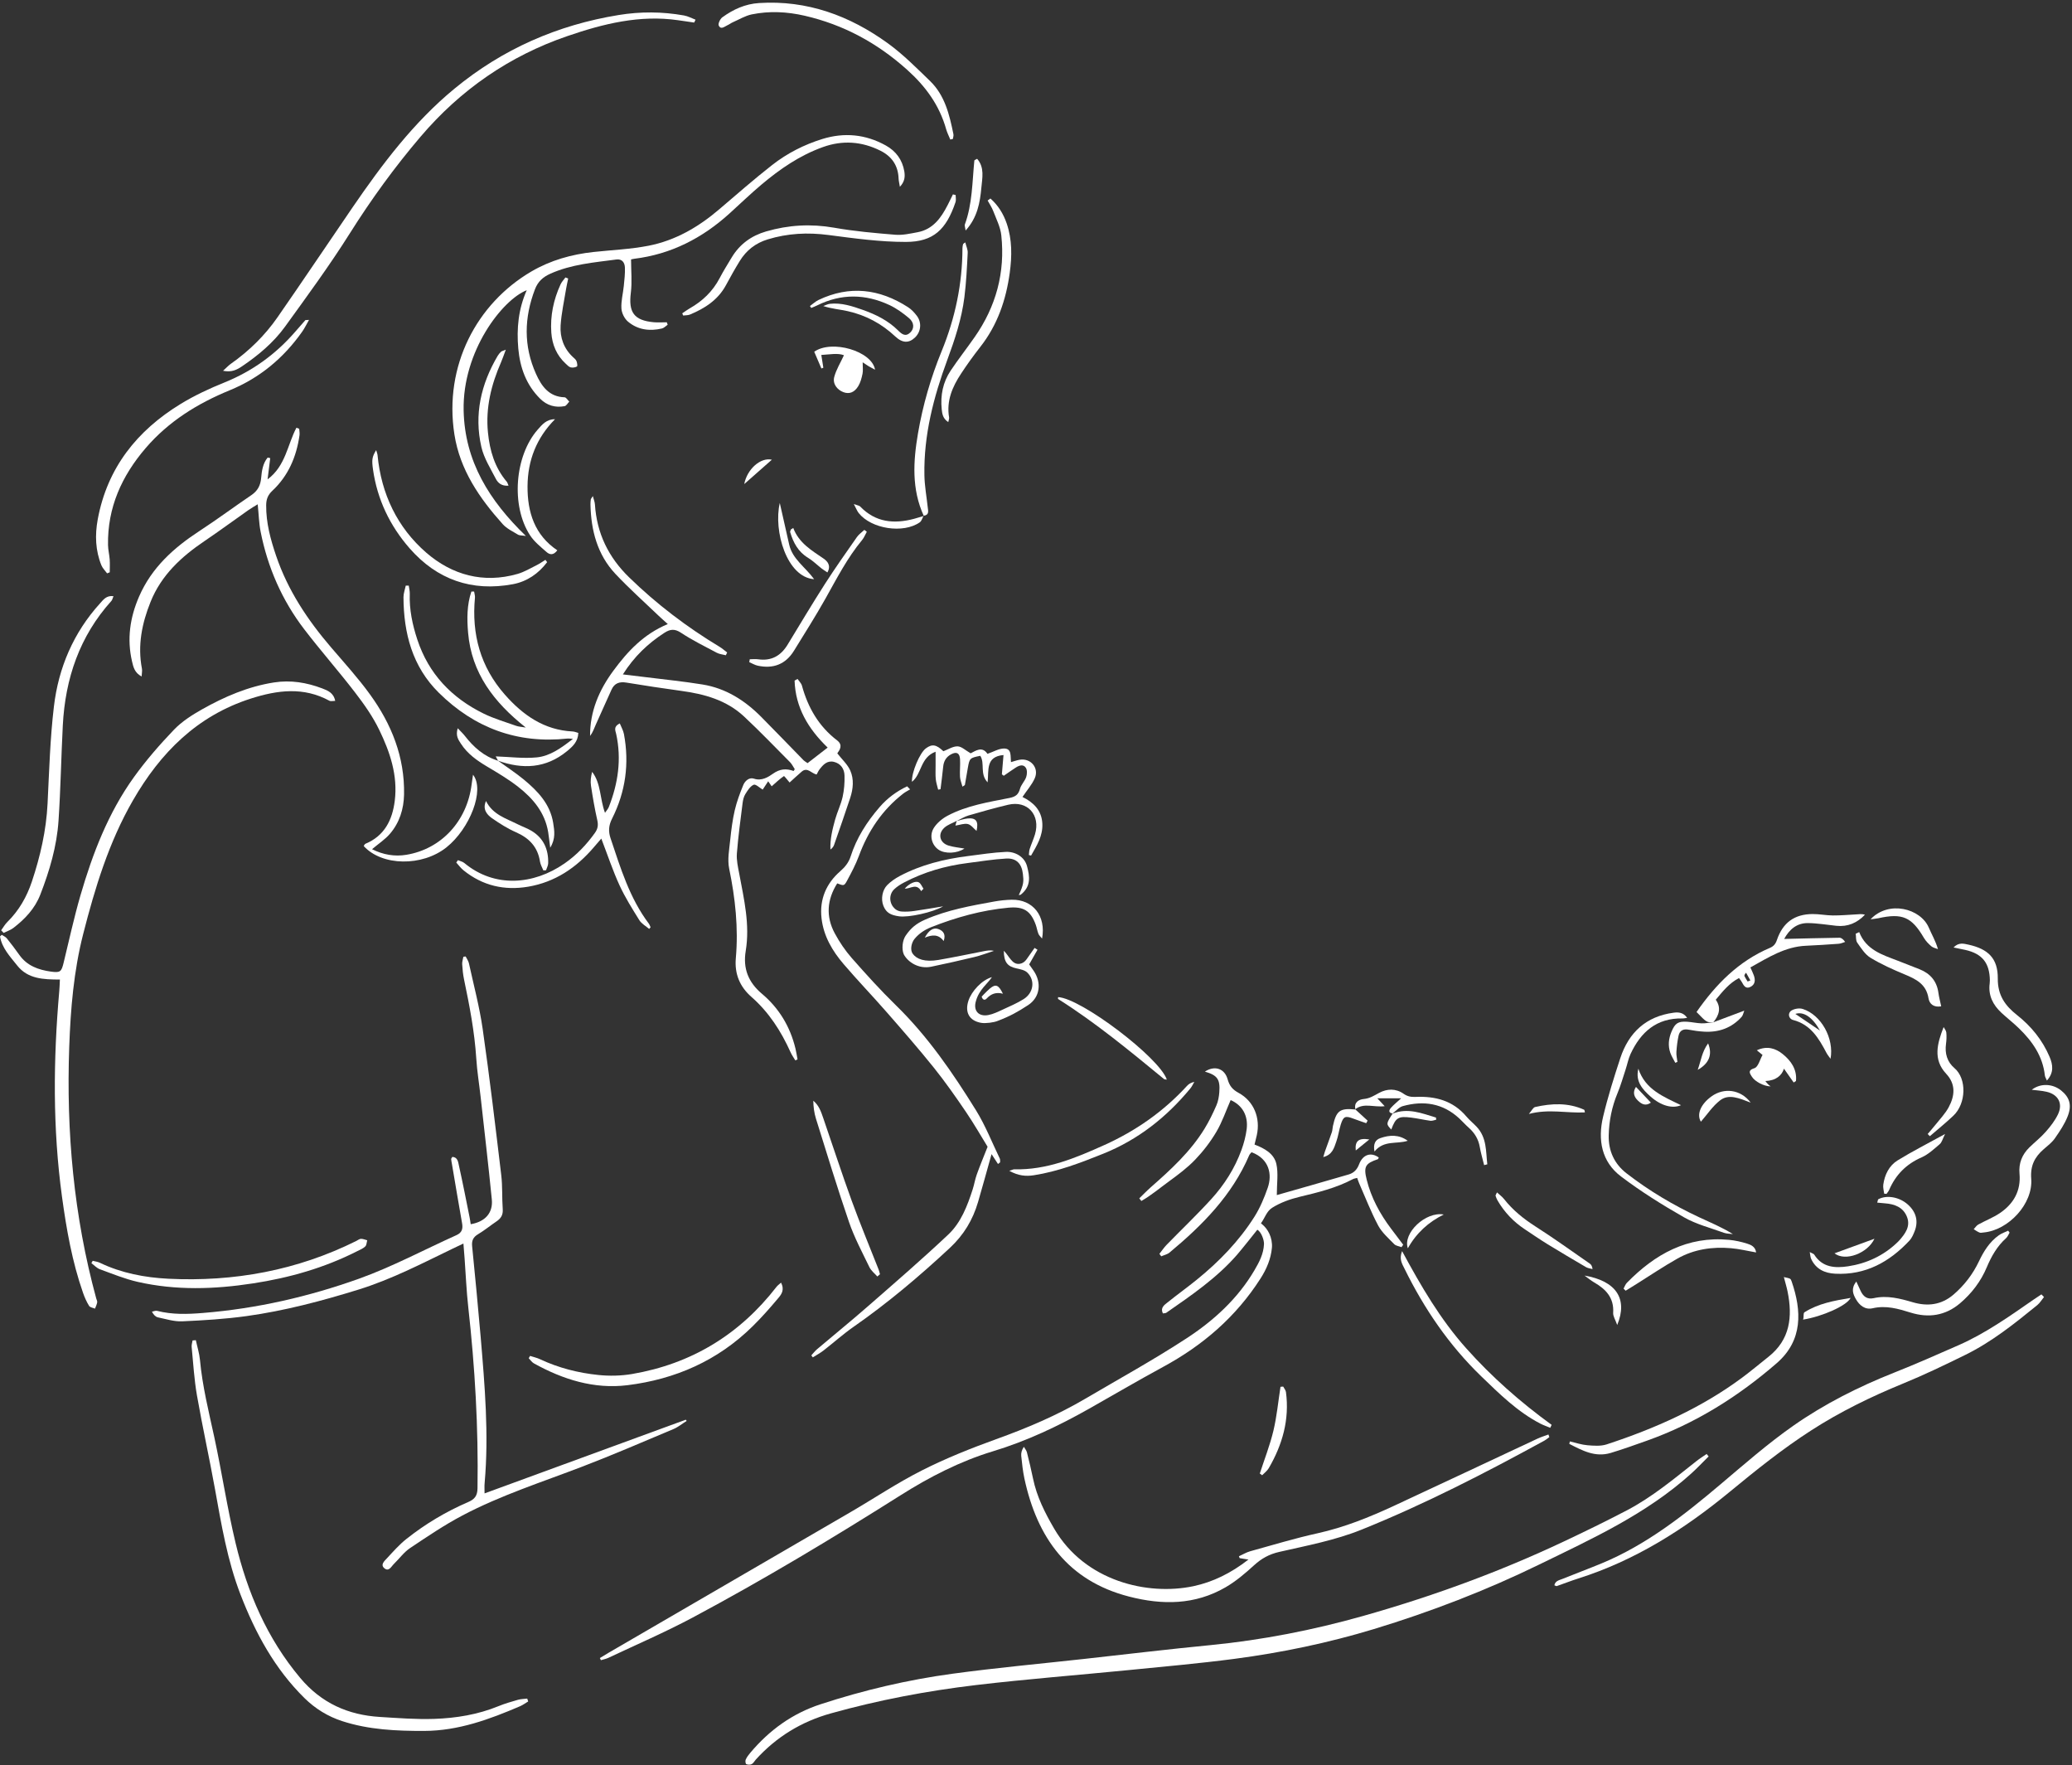 <?xml version="1.0" encoding="UTF-8" standalone="no"?><svg xmlns="http://www.w3.org/2000/svg" xmlns:xlink="http://www.w3.org/1999/xlink" fill="#ffffff" height="400.7" preserveAspectRatio="xMidYMid meet" version="1" viewBox="15.0 49.4 470.5 400.7" width="470.5" zoomAndPan="magnify"><rect x="15.0" y="49.4" width="470.5" height="400.7" fill="#333333" stroke="none"/><g id="change1_1"><path d="M323.18,316.8c-0.39,0.11-0.69,0.14-0.95,0.27c-3.83,2.03-7.97,3.03-12.14,4.03c-2.16,0.52-4.36,1.31-6.23,2.49 c-1.25,0.79-1.64,2.31-2.53,3.51c1.05,0.85,1.48,1.5,1.9,2.35c0.44,0.9,0.69,2.15,0.59,3.22c-0.24,2.54-1.21,4.82-2.59,6.97 c-5.58,8.73-13.12,15.19-22.13,20.07c-5.68,3.08-11.26,6.36-16.89,9.54c-6.93,3.91-14.07,7.29-21.73,9.61 c-7.47,2.26-14.43,5.84-21.04,10.02c-15.43,9.75-31.07,19.14-47.16,27.73c-6.25,3.33-12.77,6.14-19.18,9.16 c-0.52,0.24-1.1,0.34-1.65,0.51c-0.08-0.16-0.16-0.32-0.24-0.48c0.69-0.42,1.37-0.84,2.07-1.25 c18.26-10.61,36.53-21.22,54.79-31.84c5.45-3.17,10.72-6.71,16.34-9.54c5.4-2.73,11.07-4.99,16.77-7.05 c6.98-2.51,13.77-5.38,20.17-9.14c7.72-4.54,15.58-8.86,23.08-13.76c6.17-4.02,11.64-9.01,15.43-15.47 c1.04-1.78,2.07-3.66,2.16-5.94c0.04-0.85-0.58-2.72-1.51-3.25c0,0-3.52,4.44-4.6,5.68c-4.62,5.3-10.37,9.21-16.07,13.17 c-0.17,0.12-0.44,0.09-0.78,0.15c-0.62-1.27,0.31-1.9,1.04-2.48c2.19-1.76,4.48-3.4,6.66-5.17c5.06-4.1,9.58-8.75,13.08-14.28 c1.28-2.03,2.24-4.31,3.03-6.59c1.05-3.02,0.37-6.56-3.67-8.07c-0.17,0.21-0.42,0.41-0.53,0.67c-3.91,9.14-10.66,15.92-18.1,22.11 c-0.51,0.42-1.25,0.57-1.88,0.85c-0.14-0.19-0.28-0.37-0.42-0.56c0.54-0.68,1.03-1.42,1.63-2.04c3.38-3.47,6.89-6.81,10.15-10.39 c2.96-3.25,5.33-6.97,6.85-11.14c0.56-1.53,0.99-3.16,1.19-4.77c0.37-3.08-1.02-5.41-3.64-6.57c-1.06,2.41-1.91,4.95-3.24,7.2 c-1.34,2.27-2.99,4.42-4.81,6.32c-1.77,1.85-3.86,3.41-5.93,4.92c-2.08,1.51-4.07,3.2-6.3,4.47c-0.16-0.2-0.32-0.4-0.47-0.6 c0.85-0.82,1.67-1.68,2.55-2.46c4.59-4.03,9.09-8.14,12.31-13.42c1.01-1.66,1.87-3.43,2.65-5.22c0.4-0.91,0.58-1.96,0.66-2.96 c0.23-2.98-0.44-3.88-3.27-4.71c2.16-1.43,4.46-0.77,5.16,1.74c0.42,1.51,1.13,2.35,2.48,3.08c3.48,1.88,5.02,5.71,4.14,9.64 c-0.15,0.67-0.33,1.34-0.51,2.1c2.3,0.87,4.44,2.08,4.96,4.41c0.47,2.11,0.1,4.41,0.1,7.06c5.5-1.57,10.91-3.1,16.31-4.68 c1.16-0.34,1.9-1.07,2.38-2.33c0.87-2.26,2.72-2.78,4.46-1.52c-0.07,0.13-0.11,0.35-0.2,0.38c-2.83,0.95-3.29,1.66-2.54,4.66 c1.02,4.09,2.99,7.73,5.51,11.08c0.92,1.23,1.85,2.45,2.78,3.68c-0.13,0.18-0.26,0.37-0.39,0.55c-0.56-0.22-1.27-0.29-1.65-0.68 c-1.3-1.34-2.79-2.63-3.65-4.24c-1.64-3.09-2.91-6.38-4.32-9.59C323.45,317.61,323.34,317.25,323.18,316.8z"/><path d="M402.99,380.03c-1.34,1.32-2.64,2.7-4.04,3.96c-10.13,9.12-22.35,14.69-34.39,20.56c-12.13,5.92-24.69,10.75-37.58,14.67 c-10.35,3.14-20.95,5.35-31.67,6.76c-8.01,1.05-16.07,1.76-24.12,2.56c-11.52,1.14-23.08,2.03-34.57,3.39 c-11.11,1.32-22.11,3.4-32.92,6.42c-6.74,1.88-12.39,5.34-17.08,10.5c-0.31,0.35-0.55,0.83-0.93,1.03c-0.34,0.18-0.88,0.16-1.23,0 c-0.17-0.08-0.26-0.74-0.13-1.02c0.25-0.56,0.64-1.08,1.04-1.55c4.32-5.14,9.55-8.93,15.95-11.02c9.78-3.2,19.78-5.55,29.95-6.93 c9.93-1.35,19.92-2.26,29.88-3.36c9.58-1.06,19.15-2.21,28.74-3.14c11.72-1.15,23.23-3.4,34.54-6.59 c15.66-4.42,30.94-9.98,45.69-16.94c4.79-2.26,9.55-4.58,14.24-7.03c5.77-3.01,10.75-7.18,15.83-11.19 c0.75-0.59,1.56-1.1,2.34-1.64C402.68,379.65,402.84,379.84,402.99,380.03z"/><path d="M125.03,388.42c15.4-5.64,30.54-11.18,45.69-16.73c0.07,0.09,0.13,0.19,0.2,0.28c-0.99,0.62-1.92,1.39-2.98,1.84 c-6.88,2.89-13.74,5.86-20.71,8.53c-9.15,3.51-18.52,6.5-27.22,11.09c-4.12,2.17-8.01,4.81-11.89,7.4c-1.4,0.94-2.44,2.4-3.67,3.6 c-0.62,0.6-1.16,1.87-2.21,0.95c-0.89-0.79,0.05-1.61,0.59-2.19c1.43-1.54,2.84-3.15,4.47-4.44c4.3-3.41,8.99-6.2,14.02-8.37 c1.46-0.63,2.09-1.41,2.11-3.13c0.22-13.76-0.58-27.46-2.1-41.12c-0.41-3.66-0.56-7.35-0.83-11.03c-0.07-1-0.16-2-0.27-3.4 c-0.99,0.47-1.72,0.81-2.44,1.16c-7.01,3.39-13.94,6.99-21.4,9.3c-8.33,2.58-16.76,4.81-25.4,6.01c-4.84,0.67-9.74,0.97-14.63,1.19 c-1.81,0.08-3.67-0.52-5.49-0.9c-0.53-0.11-0.98-0.56-1.37-1.29c0.39-0.07,0.82-0.28,1.17-0.19c3.44,0.88,6.88,0.77,10.41,0.48 c12.18-0.98,24.01-3.69,35.45-7.78c7.59-2.72,14.77-6.58,22.15-9.9c1.22-0.55,1.47-1.44,1.25-2.67c-0.79-4.47-1.54-8.95-2.3-13.43 c-0.07-0.38-0.15-0.76-0.18-1.15c-0.01-0.12,0.13-0.26,0.27-0.5c1.22,0.06,1.32,1.19,1.49,1.96c0.87,3.9,1.63,7.82,2.42,11.73 c0.11,0.53,0.17,1.06,0.26,1.59c3.25-0.54,5.09-2.55,4.79-5.61c-0.77-7.8-1.69-15.59-2.55-23.38c-0.32-2.88-0.8-5.76-0.98-8.65 c-0.39-6.05-1.53-11.97-2.77-17.89c-0.24-1.15-0.36-2.33-0.43-3.5c-0.03-0.55,0.17-1.12,0.27-1.68c0.17-0.02,0.35-0.05,0.52-0.07 c0.25,0.51,0.62,1,0.74,1.54c1.09,4.98,2.41,9.92,3.13,14.95c1.58,11.02,2.89,22.08,4.21,33.14c0.31,2.56,0.15,5.18,0.34,7.76 c0.09,1.28-0.41,2.07-1.4,2.74c-1.42,0.96-2.76,2.06-4.23,2.94c-1.1,0.66-1.44,1.45-1.32,2.7c0.68,6.87,1.35,13.74,1.94,20.62 c0.93,11.03,1.88,22.06,0.9,33.14C124.98,386.74,125.03,387.44,125.03,388.42z"/><path d="M28.6,271.77c-3.8-0.01-7.27-0.14-9.68-3.17c-1.61-2.03-3.46-3.95-3.92-6.62c0.13-0.12,0.27-0.24,0.4-0.36 c0.39,0.26,0.86,0.45,1.14,0.79c0.98,1.22,1.93,2.46,2.83,3.74c1.77,2.52,4.36,3.42,7.21,3.82c2.11,0.29,2.37,0.04,2.87-2.03 c1.24-5.1,2.36-10.24,3.82-15.28c2.77-9.52,6.32-18.75,12.15-26.85c2.73-3.79,5.83-7.36,9.06-10.73c1.8-1.88,4.11-3.36,6.4-4.65 c5.11-2.88,10.46-5.18,16.31-6.1c3.8-0.6,7.45,0.01,10.98,1.35c1.2,0.46,2.6,0.99,2.94,2.83c-0.59,0-1.02,0.13-1.29-0.02 c-5.87-3.21-11.8-2.44-17.84-0.51c-12.21,3.9-20.55,12.28-26.81,23.15c-5.45,9.46-8.59,19.78-11.28,30.3 c-2.15,8.42-2.86,16.99-3.17,25.63c-0.69,19.33,1.03,38.4,6.13,57.1c0.08,0.3,0.27,0.62,0.22,0.9c-0.09,0.49-0.32,0.95-0.5,1.42 c-0.46-0.2-1.12-0.27-1.34-0.63c-0.57-0.92-1.02-1.94-1.38-2.97c-2.47-7.07-3.76-14.41-4.77-21.79 c-2.13-15.54-1.99-31.14-0.62-46.74C28.53,273.6,28.55,272.82,28.6,271.77z"/><path d="M195.47,224.01c-0.35-0.52-0.62-1.12-1.05-1.56c-3.47-3.49-6.88-7.05-10.47-10.4c-3.99-3.72-9-5.1-14.25-5.81 c-4.16-0.57-8.3-1.2-12.44-1.88c-1.57-0.26-2.73,0.1-3.41,1.63c-1.17,2.64-2.39,5.25-3.55,7.89c-0.39,0.88-0.69,1.8-1.31,2.59 c-0.03-5.59,2.04-10.39,5.27-14.78c3.23-4.39,6.86-8.32,12.38-10.62c-0.92-0.83-1.54-1.36-2.13-1.93 c-3.27-3.13-6.65-6.15-9.75-9.44c-4.12-4.38-5.55-9.87-5.68-15.77c-0.01-0.39,0.03-0.78,0.08-1.17c0.02-0.13,0.15-0.25,0.46-0.74 c0.21,0.8,0.43,1.32,0.47,1.86c0.42,6.57,3.06,12.01,7.77,16.59c6.25,6.08,13.12,11.3,20.56,15.78c0.6,0.36,1.13,0.85,1.7,1.27 c-0.1,0.21-0.2,0.42-0.3,0.63c-0.69-0.18-1.44-0.24-2.05-0.56c-2.75-1.46-5.55-2.84-8.14-4.55c-1.43-0.94-2.44-0.83-3.75,0.01 c-3.72,2.4-6.86,5.36-9.44,9.45c1.86,0.22,3.5,0.42,5.15,0.62c4.31,0.54,8.65,0.97,12.94,1.67c5.25,0.85,9.57,3.58,13.29,7.32 c3.25,3.27,6.44,6.6,9.66,9.89c0.21,0.21,0.49,0.35,0.9,0.64c1.47-1.14,2.91-2.26,4.56-3.53c-4.47-4.3-7.31-9.15-7.51-15.2 c0.22-0.13,0.44-0.26,0.67-0.38c0.34,0.5,0.85,0.96,1,1.52c1.37,4.99,3.82,9.24,7.97,12.41c1.42,1.08,0.6,2.2,0.06,2.96 c1.08,1.39,2.32,2.5,2.94,3.89c0.88,1.97,0.67,4.17-0.01,6.23c-1.18,3.57-2.42,7.12-3.66,10.67c-0.14,0.39-0.4,0.74-0.83,1.04 c-0.1-2.36,0.46-4.6,1.07-6.81c0.49-1.73,1.3-3.38,1.7-5.13c0.35-1.58,0.48-3.24,0.43-4.86c-0.04-1.51-0.86-2.73-2.42-3.1 c-1.52-0.36-2.46,0.66-3.28,1.75c-0.23,0.3-0.38,0.67-0.63,1.12c-1.15-0.2-2.08-1.76-3.37-0.67c-0.95,0.8-1.84,1.66-2.77,2.49 c-0.4-0.46-1.21-1.51-1.29-1.46c-0.96,0.65-1.81,1.47-2.78,2.32c-0.09-0.12-0.36-0.51-0.79-1.14c-0.49,0.73-0.89,1.34-1.25,1.89 c-0.67-0.39-1.6-1.3-2.05-1.1c-0.8,0.35-1.39,1.32-1.9,2.14c-0.36,0.58-0.52,1.32-0.61,2.01c-0.48,3.81-1,7.61-1.3,11.44 c-0.12,1.52,0.25,3.1,0.54,4.63c1.08,5.78,2.45,11.54,1.47,17.48c-0.67,4.03,0.59,7.15,3.7,9.77c3.87,3.26,6.39,7.45,7.59,12.41 c0.2,0.81,0.32,1.64,0.47,2.46c-0.17,0.08-0.34,0.15-0.5,0.23c-0.37-0.62-0.8-1.21-1.09-1.87c-2.15-4.77-4.91-9.06-8.88-12.54 c-2.61-2.29-3.86-5.19-3.54-8.79c0.61-6.85-0.12-13.6-1.51-20.33c-0.43-2.07,0.02-4.36,0.24-6.53c0.23-2.26,0.52-4.53,1.03-6.73 c0.46-1.96,1.17-3.87,1.94-5.73c0.4-0.97,1.38-1.79,2.43-1.43c1.75,0.59,3.28-0.4,4.28-1.11c1.61-1.14,3-1.23,4.72-0.64 C195.31,224.28,195.39,224.15,195.47,224.01z"/><path d="M219.34,91.81c-0.14-0.87-0.27-1.36-0.29-1.85c-0.1-2.96-1.52-5.04-4.11-6.34c-4.25-2.13-8.63-2.44-13.11-0.82 c-5.21,1.87-9.7,4.95-13.9,8.49c-2.51,2.11-4.87,4.39-7.3,6.59c-6.18,5.6-13.27,9.24-21.59,10.26c-0.23,0.03-0.46,0.07-0.68,0.13 c-0.07,0.02-0.12,0.1-0.06,0.05c0,2.58,0.25,5.08-0.05,7.52c-0.56,4.45,0.7,6.29,5.18,6.71c0.98,0.09,1.99,0.01,2.98,0.01 c0.07,0.19,0.13,0.37,0.2,0.56c-0.43,0.29-0.83,0.74-1.3,0.85c-2.79,0.66-5.49,0.31-7.71-1.56c-0.8-0.67-1.43-1.95-1.49-2.99 c-0.1-1.69,0.37-3.4,0.54-5.11c0.14-1.4,0.31-2.8,0.25-4.2c-0.05-1.09-0.63-1.98-1.95-1.8c-5.08,0.68-10.21,1.08-14.99,3.23 c-1.67,0.75-2.81,1.77-3.48,3.52c-2.47,6.45-2.62,12.87,0.23,19.21c1.25,2.79,2.95,5.21,6.49,5.32c0.37,0.01,0.71,0.64,1.07,0.98 c-0.35,0.36-0.66,0.95-1.06,1.03c-2.12,0.4-4.01-0.15-5.57-1.7c-3.15-3.13-4.56-7.04-4.95-11.39c-0.4-4.52,0.01-8.93,1.92-13.23 c-5.53,2.16-14.62,13.83-14.33,27.31c0.25,11.57,5.85,20.47,14.13,28.48c-0.86-0.14-1.43-0.08-1.82-0.32 c-1.19-0.72-2.53-1.36-3.44-2.37c-5.28-5.89-9.72-12.33-10.97-20.39c-2.41-15.53,5.06-29.69,17.48-36.96 c4.38-2.56,9.14-3.89,14.14-4.43c4.17-0.45,8.39-0.62,12.49-1.42c6.07-1.19,11.32-4.24,16.03-8.27c3.98-3.39,7.91-6.84,12.03-10.06 c3.4-2.66,7.24-4.61,11.36-5.89c5-1.55,9.83-1.09,14.43,1.46c2.32,1.29,3.76,3.25,4.21,5.89C220.52,89.44,220.5,90.58,219.34,91.81 z"/><path d="M122.41,225.27c2.75,3.44-0.73,12.27-6.03,16.49c-5.51,4.39-14.64,4.27-18.79-0.3c0.12-0.17,0.21-0.44,0.39-0.51 c4.32-1.8,6.11-5.37,6.66-9.75c0.72-5.77-1.08-11.07-3.52-16.1c-1.45-3-3.41-5.79-5.45-8.44c-3.76-4.9-7.86-9.54-11.61-14.44 c-5.02-6.56-8.27-13.99-9.88-22.12c-0.38-1.91-0.42-3.88-0.66-6.22c-0.79,0.49-1.49,0.88-2.13,1.33c-3.32,2.33-6.58,4.74-9.94,7.01 c-5.27,3.56-9.82,7.74-12.26,13.81c-1.96,4.87-2.98,9.89-1.96,15.17c0.09,0.47-0.03,0.98-0.07,1.77c-1.62-0.85-1.89-2.19-2.18-3.42 c-1.18-5.08-0.47-9.95,1.59-14.7c2.87-6.62,7.91-11.12,13.77-14.94c3.98-2.6,7.8-5.44,11.74-8.11c1.41-0.96,2.07-2.17,2.22-3.88 c0.14-1.64,0.39-3.33,1.48-4.65c0.19,0.04,0.39,0.09,0.58,0.13c-0.18,1.47-0.37,2.95-0.6,4.82c4.12-3.06,4.52-7.9,6.55-11.72 c0.21,0.08,0.42,0.16,0.63,0.24c0.03,0.49,0.14,0.99,0.07,1.47c-0.69,4.88-2.55,9.22-6.18,12.61c-1,0.94-1.38,1.92-1.39,3.28 c-0.03,4,0.99,7.75,2.26,11.48c2.67,7.86,7.16,14.58,12.5,20.81c3,3.5,6.12,6.93,8.82,10.66c4.88,6.73,7.9,14.21,7.73,22.73 c-0.07,3.31-1.04,6.38-3.2,8.9c-1.09,1.27-2.55,2.22-4.07,3.5c2.51,1.26,5.13,1.71,7.79,1.27c7.97-1.32,13.78-7.66,14.82-15.95 C122.18,226.76,122.3,226.02,122.41,225.27z"/><path d="M221.66,228.6c-0.52,0.32-1.08,0.58-1.56,0.96c-4.75,3.69-7.97,8.48-10.06,14.13c-0.73,1.97-1.73,3.85-2.73,5.7 c-0.63,1.16-0.74,1.1-2.2,0.55c-2.32,3.67-2.62,7.5-0.56,11.33c1.07,1.98,2.36,3.9,3.84,5.59c3.25,3.69,6.56,7.35,10.08,10.78 c7.22,7.05,12.88,15.3,18.16,23.82c2.13,3.44,3.63,7.28,5.4,10.95c0.12,0.24,0.05,0.57,0.07,0.86c-0.16,0.12-0.32,0.25-0.48,0.37 c-0.45-0.69-0.89-1.38-1.46-2.24c-1.09,3.86-2.04,7.38-3.07,10.88c-1.19,4.05-3.23,7.46-6.41,10.42 c-6.93,6.45-14.13,12.53-21.89,17.93c-2.36,1.65-4.52,3.59-6.8,5.36c-0.75,0.58-1.61,1.04-2.42,1.55c-0.11-0.15-0.22-0.3-0.34-0.45 c0.44-0.48,0.84-1.01,1.33-1.42c3.81-3.23,7.69-6.37,11.45-9.66c6.17-5.39,12.38-10.75,18.34-16.37c2.87-2.71,4.31-6.48,5.52-10.23 c0.36-1.12,0.54-2.29,0.94-3.4c0.7-1.96,1.5-3.88,2.45-6.28c-1.44-2.33-3.07-5.19-4.91-7.9c-2.33-3.43-4.71-6.83-7.3-10.06 c-3.47-4.32-7.12-8.5-10.77-12.67c-3.19-3.65-6.55-7.14-9.7-10.82c-2.57-3-4.57-6.37-5.03-10.43c-0.49-4.29,1.08-7.91,4.23-10.65 c1.13-0.99,1.93-2.01,2.36-3.32c1.36-4.27,3.71-7.92,6.6-11.26c1.75-2.03,3.86-3.58,6.25-4.72 C221.19,228.12,221.43,228.36,221.66,228.6z"/><path d="M366.82,375.64c-0.36,0.26-0.7,0.56-1.09,0.78c-13.54,7.41-27.27,14.48-41.58,20.24c-5.94,2.39-12.37,3.61-18.65,5.04 c-2.3,0.52-4.05,1.5-5.75,3.05c-2,1.83-4.12,3.63-6.45,4.98c-6.95,4.04-14.38,4.06-21.93,2.11c-13.84-3.57-20.85-13.33-23.75-26.78 c-0.36-1.68-0.54-3.41-0.72-5.12c-0.07-0.65,0.09-1.33,0.59-2.1c0.23,0.41,0.57,0.79,0.69,1.23c0.5,1.98,0.98,3.96,1.39,5.96 c0.85,4.14,2.71,7.81,4.82,11.42c6.97,11.93,21.21,15.24,31.63,13.03c4.39-0.94,8.49-2.94,12.47-6.04c-0.95-0.15-1.47-0.23-2-0.32 c-0.05-0.14-0.11-0.29-0.16-0.43c0.85-0.38,1.66-0.88,2.54-1.13c5.1-1.41,10.17-2.95,15.33-4.09c6.06-1.34,11.74-3.63,17.32-6.22 c10.88-5.05,21.72-10.17,32.59-15.25c0.81-0.38,1.67-0.64,2.5-0.95C366.68,375.23,366.75,375.44,366.82,375.64z"/><path d="M479.14,343.84c-0.5,0.61-0.92,1.34-1.52,1.83c-5.14,4.19-10.33,8.35-16.31,11.29c-4.68,2.3-9.39,4.57-14.21,6.54 c-7.23,2.96-14.26,6.39-20.79,10.6c-6.47,4.16-12.53,9.02-18.49,13.93c-10.4,8.58-21.58,15.64-34.47,19.72 c-1.63,0.52-3.22,1.15-4.84,1.71c-0.11,0.04-0.28-0.08-0.55-0.18c0.2-1.02,1.11-1.15,1.82-1.44c2.96-1.2,5.95-2.31,8.9-3.53 c10.14-4.2,18.65-10.89,26.96-17.91c5.42-4.58,10.79-9.29,16.59-13.35c7.09-4.96,14.83-8.85,22.9-12.05 c4.92-1.95,9.76-4.09,14.61-6.22c6.09-2.68,11.51-6.52,16.96-10.3c0.61-0.42,1.24-0.83,1.85-1.24 C478.75,343.45,478.94,343.65,479.14,343.84z"/><path d="M172.63,54.52c-1.22-0.18-2.43-0.35-3.65-0.53c-8.73-1.26-17,0.81-25.14,3.6c-13.19,4.52-24.28,12.2-33.35,22.85 c-5.89,6.91-11.2,14.23-16.05,21.93c-4.58,7.27-9.68,14.22-14.72,21.19c-2.63,3.63-6.07,6.5-9.78,9.01c-1.13,0.76-2.34,1.41-4.29,1 c0.8-0.72,1.25-1.22,1.78-1.59c4.12-2.9,7.7-6.4,10.57-10.53c5.76-8.28,11.37-16.67,17.07-24.99c6.74-9.83,13.89-19.33,23.14-26.94 c10.9-8.98,23.37-14.45,37.27-16.71c4.97-0.81,9.9-0.78,14.84,0.1c0.9,0.16,1.75,0.63,2.62,0.96 C172.83,54.09,172.73,54.31,172.63,54.52z"/><path d="M59.47,353.64c0.32,1.5,0.8,2.99,0.94,4.51c0.55,5.96,2,11.73,3.26,17.55c1.72,7.97,2.92,16.05,4.82,23.97 c2.69,11.24,7.15,21.67,14.68,30.64c4.81,5.73,10.88,8.42,18.1,8.86c4.1,0.25,8.23,0.58,12.33,0.44c4.97-0.17,9.89-0.97,14.57-2.88 c1.43-0.59,2.94-1.02,4.43-1.45c0.68-0.19,1.41-0.19,2.12-0.28c0.07,0.22,0.14,0.44,0.22,0.65c-0.61,0.36-1.19,0.8-1.83,1.08 c-6.97,2.99-14.05,5.59-21.76,5.61c-6.3,0.02-12.6-0.25-18.67-2.23c-3.22-1.05-6.07-2.8-8.51-5.19 c-6.77-6.65-11.18-14.78-14.57-23.57c-2.98-7.73-4.33-15.85-5.79-23.95c-1.28-7.09-2.85-14.14-4.09-21.24 c-0.63-3.62-0.84-7.32-1.2-10.98c-0.05-0.48,0.13-0.99,0.21-1.48C58.97,353.68,59.22,353.66,59.47,353.64z"/><path d="M128.09,222.09c-0.17-0.31-0.33-0.62-0.52-0.98c3.21,0.11,6.29,0.52,9.29,0.23c3.03-0.29,5.56-2.12,8.25-4.21 c-0.66-0.04-0.95-0.1-1.23-0.07c-11.4,1.23-21.15-2.4-29.26-10.42c-5.98-5.91-7.96-13.47-8-21.67c0-0.87,0.34-1.75,0.52-2.63 c0.23,0,0.45,0.01,0.68,0.01c0.08,0.61,0.25,1.22,0.23,1.83c-0.13,3.59,0.6,7.03,1.71,10.4c2.57,7.82,7.83,13.26,15.05,16.81 c2.36,1.16,4.93,1.9,7.42,2.79c0.54,0.19,1.13,0.21,2.16,0.38c-7.28-5.77-12.32-12.37-13.1-21.55c-0.27-3.17-0.27-6.31,0.75-9.32 c0.21,0,0.41,0,0.62,0c0.07,0.46,0.23,0.94,0.19,1.39c-0.78,8.3,1.24,15.71,6.8,22.02c4.11,4.66,8.92,8.03,15.35,8.35 c0.44,0.02,0.88,0.21,1.32,0.33c-0.06,1.98-1.27,3.08-2.6,4.17c-4.78,3.9-10.03,4.13-15.6,2.15L128.09,222.09z"/><path d="M15.26,260.59c0.47-0.64,0.87-1.36,1.43-1.91c2.62-2.58,4.39-5.69,5.55-9.15c1.91-5.74,3.26-11.59,3.56-17.68 c0.37-7.36,0.57-14.75,1.44-22.05c1.04-8.82,4.44-16.77,10.46-23.41c0.74-0.81,1.44-1.87,3.07-1.65c-0.2,0.47-0.26,0.84-0.47,1.07 c-7.23,8.02-10.49,17.63-11.04,28.28c-0.37,7.2-0.49,14.42-0.97,21.61c-0.39,5.82-2.04,11.4-4.15,16.82 c-1.24,3.18-3.49,5.53-6.12,7.55c-0.64,0.49-1.46,0.74-2.2,1.11C15.63,260.98,15.44,260.79,15.26,260.59z"/><path d="M85.17,122.02c-0.62,1.09-1.01,1.9-1.52,2.63c-4.24,6.03-9.68,10.56-16.49,13.35c-7.3,2.99-13.88,7.06-19.08,13.12 c-5.41,6.3-8.7,13.5-8.55,22.02c0.02,1.09,0.3,2.17,0.38,3.27c0.07,0.97,0.01,1.94,0.01,2.91c-0.2,0.08-0.4,0.16-0.6,0.24 c-0.44-0.61-1.02-1.16-1.3-1.84c-1.36-3.37-1.48-6.85-0.83-10.4c2.17-11.73,8.93-20.16,18.8-26.2c3.17-1.94,6.59-3.53,10.04-4.92 c6.27-2.54,11.56-6.37,15.99-11.47c0.77-0.88,1.54-1.76,2.31-2.64C84.37,122.04,84.48,122.07,85.17,122.02z"/><path d="M155.74,213.62c0.33,0.82,0.78,1.59,0.94,2.41c1.26,6.7,0.37,13.13-2.69,19.2c-0.78,1.54-0.88,2.89-0.35,4.46 c2.27,6.76,4.33,13.61,8.71,19.41c0.17,0.23,0.25,0.54,0.38,0.8c-0.11,0.13-0.21,0.25-0.32,0.38c-0.75-0.65-1.71-1.16-2.22-1.97 c-1.61-2.58-3.24-5.17-4.51-7.93c-1.53-3.33-2.69-6.84-4.14-10.61c-0.64,0.74-1.17,1.35-1.69,1.96c-3.98,4.67-8.82,7.92-14.91,8.96 c-5.4,0.92-10.36-0.22-14.68-3.71c-0.62-0.5-1.11-1.17-1.65-1.77c0.12-0.18,0.24-0.36,0.37-0.54c0.49,0.21,1.07,0.32,1.46,0.65 c6.88,5.71,15.73,4.96,22.73,0.11c2.72-1.88,4.98-4.24,6.91-6.94c0.64-0.89,0.81-1.73,0.56-2.84c-0.59-2.6-1.04-5.23-1.44-7.86 c-0.16-1.02-0.03-2.08,0.26-3.17c2.05,2.67,1.72,6.08,2.92,9.3c0.35-0.52,0.69-0.88,0.86-1.3c2.11-5.37,2.93-10.87,1.68-16.59 C154.74,215.23,154.24,214.35,155.74,213.62z"/><path d="M232.25,235.75c-0.95,0.51-2.05,0.85-2.82,1.56c-1.53,1.4-1.06,3.39,0.91,4.03c1.16,0.37,2.4,0.46,3.66,0.69 c-1.68,1.14-4.4,1.25-5.86,0.27c-1.56-1.05-2.19-3.26-1.06-5c0.72-1.11,1.89-2.08,3.07-2.71c4.39-2.33,9.27-3.09,14.06-4.04 c1.34-0.27,2.03-0.72,2.4-2.07c0.25-0.95,1.09-1.73,1.41-2.67c0.22-0.63,0.26-1.58-0.07-2.1c-0.56-0.88-1.51-0.57-2.28-0.07 c-0.93,0.6-1.83,1.24-2.74,1.87c-0.14-0.11-0.29-0.22-0.43-0.33c0.12-1.41,0.24-2.82,0.37-4.38c-4.11,0.37-3.3,3.46-3.61,6.2 c-1.83-1.91-0.56-4.32-1.66-6.02c-2.36,0.47-2.44,0.54-2.82,2.69c-0.23,1.31-0.45,2.62-0.68,3.93c-0.01,0.05-0.12,0.09-0.55,0.38 c-0.21-0.83-0.52-1.53-0.56-2.25c-0.07-1.33,0.09-2.67,0.01-4c-0.09-1.41-0.81-1.75-2.04-1.09c-1.12,0.6-1.67,1.56-1.79,2.84 c-0.16,1.7-0.4,3.39-0.6,5.08c-0.18,0.03-0.36,0.07-0.54,0.1c-0.19-0.8-0.46-1.59-0.54-2.39c-0.1-1.01-0.03-2.04-0.04-3.06 c0-0.9,0-1.81,0-3.16c-3.52,1.3-3.11,5.08-5.37,6.83c-0.1-2.17,1.78-6.57,3.16-7.59c1.43-1.05,2.36-0.89,3.98,0.65 c1.09-0.41,2.17-1.14,3.23-1.11c0.9,0.02,1.79,0.91,2.96,1.58c1.09-0.53,2.6-1.71,3.82,0.12c1.36-0.46,2.6-1.23,3.81-1.21 c1.74,0.03,1.38,1.73,1.53,3.09c0.67-0.19,1.28-0.41,1.92-0.53c2.53-0.47,4.53,1.85,3.47,4.22c-0.65,1.46-1.77,2.71-2.78,4.22 c2.41,1.19,4.36,2.97,4.51,6.04c0.14,2.81-1.27,5.02-2.56,7.27c-0.17-0.04-0.33-0.09-0.5-0.13c0.06-0.46,0.05-0.95,0.19-1.38 c0.37-1.12,0.86-2.19,1.2-3.31c1.31-4.41-1.71-7.76-6.1-6.72c-3.02,0.72-6.01,1.56-8.99,2.43c-0.95,0.28-1.81,0.84-2.71,1.27 L232.25,235.75z"/><path d="M371.48,376.62c1.33,0.31,2.65,0.76,4,0.87c1.43,0.12,3,0.24,4.33-0.19c10.99-3.6,21.5-8.25,30.87-15.22 c2-1.49,3.91-3.1,5.87-4.65c4.96-3.91,5.53-9.12,4.36-14.85c-0.2-0.98-0.5-1.95-0.84-3.27c0.68,0.17,1.07,0.21,1.4,0.38 c0.17,0.09,0.28,0.37,0.36,0.59c2.31,6.68,2.58,13.39-3.35,18.55c-8.81,7.64-18.53,13.73-29.53,17.63 c-2.71,0.96-5.42,1.94-8.18,2.77c-3.55,1.07-6.48-0.55-9.42-2.05C371.4,377,371.44,376.81,371.48,376.62z"/><path d="M192.35,340.58c0.86,1.64,0.09,2.66-0.61,3.49c-1.86,2.21-3.77,4.39-5.83,6.41c-7.92,7.81-17.59,12.04-28.44,13.38 c-7.58,0.93-14.62-1.29-21.24-4.96c-0.46-0.26-0.79-0.77-1.17-1.17c0.1-0.17,0.21-0.35,0.31-0.52c0.76,0.25,1.56,0.42,2.28,0.76 c4.2,1.97,8.66,3.1,13.23,3.57c2.52,0.26,5.15,0.2,7.64-0.22c13.46-2.3,24.41-8.94,32.82-19.81 C191.56,341.23,191.87,341.01,192.35,340.58z"/><path d="M230.79,81.08c-0.31-0.77-0.7-1.52-0.93-2.31c-1.53-5.46-4.64-9.73-8.85-13.51c-6.79-6.1-14.45-10.25-23.29-12.29 c-4-0.92-8.02-1.12-12.03-0.3c-1.48,0.31-2.86,1.16-4.28,1.78c-0.43,0.19-0.8,0.49-1.23,0.68c-0.66,0.3-1.48,1.09-1.97,0.08 c-0.2-0.41,0.31-1.51,0.8-1.87c2.49-1.81,5.21-3.05,8.36-3.25c10.9-0.69,20.55,2.85,29.24,9.14c3.45,2.5,6.51,5.59,9.59,8.57 c3.36,3.25,4.4,7.65,5.3,12.07c0.07,0.33-0.08,0.71-0.12,1.07C231.2,80.98,231,81.03,230.79,81.08z"/><path d="M169.92,120.53c0.56-0.37,1.09-0.78,1.67-1.11c2.92-1.65,5.25-3.87,6.83-6.89c0.83-1.59,1.79-3.12,2.72-4.67 c1.82-3.03,4.46-4.94,7.82-5.92c5.09-1.48,10.18-1.77,15.44-0.85c4.58,0.81,9.24,1.22,13.88,1.6c1.67,0.14,3.4-0.26,5.07-0.57 c3.5-0.65,5.35-3.25,6.85-6.19c0.41-0.79,0.79-1.6,1.18-2.4c0.21,0.05,0.41,0.1,0.62,0.14c0,0.54,0.14,1.12-0.02,1.6 c-2.1,6.23-5.01,9.04-11.26,9.05c-5.87,0.01-11.76-0.81-17.6-1.57c-4.72-0.62-9.27-0.39-13.81,1c-2.74,0.84-4.84,2.48-6.33,4.9 c-1.11,1.8-2.14,3.65-3.14,5.5c-1.82,3.36-4.8,5.26-8.17,6.66c-0.46,0.19-1.02,0.15-1.54,0.22 C170.05,120.87,169.99,120.7,169.92,120.53z"/><path d="M404.11,281.45c-1.54,0.09-1.54,0.09-3.87-2.31c4.35-6.25,9.53-11.54,16.66-14.56c0.83-0.35,1.29-0.88,1.6-1.81 c1.34-3.93,3.97-5.83,8.05-5.87c1.54-0.02,3.09,0.31,4.63,0.32c1.76,0.01,3.53-0.14,5.29-0.24c0.65-0.04,1.29-0.15,2.02,0.07 c-1.79,1.87-3.91,2.79-6.49,2.52c-2.16-0.22-4.32-0.6-6.48-0.62c-2.56-0.02-4.24,1.5-5.38,3.6c4.25-0.1,8.4-0.21,12.55-0.27 c0.41-0.01,0.83,0.3,1.3,0.95c-0.5,0.15-0.99,0.39-1.5,0.42c-2.48,0.18-4.95,0.34-7.43,0.45c-4.71,0.21-8.52,2.65-12.59,4.92 c0.31,0.71,0.58,1.24,0.78,1.8c0.38,1.06,0.33,2.08-0.79,2.63c-1.08,0.53-1.51-0.34-1.94-1.12c-0.15-0.27-0.35-0.5-0.63-0.9 c-2.23,1.16-3.7,3.02-5.28,4.92c1.32,1.89,0.71,3.55-0.55,5.12L404.11,281.45z M411.84,272.21c0.21-0.08,0.42-0.15,0.63-0.23 c-0.33-0.59-0.66-1.18-0.98-1.76c-0.38,0.4-0.43,0.65-0.34,0.82C411.35,271.45,411.61,271.82,411.84,272.21z"/><path d="M36.05,335.62c0.54,0.14,1.12,0.2,1.62,0.44c4.92,2.36,10.19,3.36,15.56,3.63c14.91,0.73,29.21-1.88,42.68-8.58 c0.35-0.17,0.7-0.47,1.05-0.48c0.47-0.01,0.95,0.21,1.43,0.33c-0.14,0.48-0.14,1.1-0.45,1.4c-0.49,0.47-1.17,0.75-1.8,1.06 c-7.49,3.81-15.46,6.07-23.72,7.33c-8.73,1.34-17.48,1.63-26.16-0.35c-2.93-0.67-5.75-1.83-8.59-2.87 c-0.71-0.26-1.28-0.91-1.92-1.38C35.86,335.98,35.96,335.8,36.05,335.62z"/><path d="M398.11,280.46c-0.37,0.05-0.74,0.15-1.11,0.14c-5.8-0.11-9.41,3.06-11.74,8.06c-0.52,1.12-0.74,2.39-1.14,3.58 c-0.59,1.78-1.1,3.59-1.82,5.32c-1.28,3.08-1.93,6.28-2,9.59c-0.08,3.54,1.29,6.47,4.03,8.6c5.13,3.98,10.69,7.27,16.56,10.01 c2.52,1.17,5.09,2.24,7.61,3.79c-0.67-0.09-1.38-0.06-2-0.28c-3.06-1.11-6.31-1.93-9.11-3.53c-4.92-2.81-9.77-5.84-14.29-9.26 c-4.45-3.36-5.32-8.35-4.07-13.59c1.07-4.48,2.46-8.9,3.9-13.28c1.93-5.85,5.88-9.48,12.08-10.31 C396.14,279.14,397.25,279.23,398.11,280.46z"/><path d="M224.77,166.52c-2.79-6.07-2.4-12.41-1.32-18.72c1.1-6.43,2.91-12.67,5.39-18.72c3.06-7.47,4.7-15.26,4.71-23.37 c0-0.3,0.08-0.61,0.15-0.91c0.01-0.05,0.1-0.08,0.49-0.38c0.22,0.88,0.59,1.64,0.55,2.38c-0.17,3.36-0.33,6.73-0.75,10.07 c-0.62,4.92-2.17,9.6-3.89,14.25c-3.11,8.42-5.36,17.07-5.19,26.15c0.04,2.42,0.49,4.83,0.75,7.25c0.09,0.84,0.41,1.8-0.93,1.96 L224.77,166.52z"/><path d="M476.36,296.79c2.06-1.57,4.78-1.35,6.66,0.15c1.9,1.52,2.51,3.3,1.5,5.87c-0.7,1.78-1.81,3.43-2.91,5.01 c-0.66,0.94-1.63,1.68-2.51,2.44c-2.06,1.78-3.09,3.74-2.86,6.73c0.44,5.68-5.15,11.69-10.83,12.2c-0.31,0.03-0.66,0.12-0.92,0.01 c-0.46-0.18-0.87-0.49-1.31-0.75c0.34-0.36,0.62-0.83,1.03-1.06c1.62-0.9,3.38-1.57,4.91-2.6c3.12-2.11,4.81-5.06,4.46-8.96 c-0.21-2.36,0.58-4.32,2.23-5.94c1.22-1.2,2.59-2.26,3.72-3.55c1.07-1.21,2.1-2.54,2.79-3.98c1.17-2.44,0.06-4.5-2.58-5.11 C478.64,296.99,477.49,296.94,476.36,296.79z"/><path d="M239.9,94.46c1.73,1.53,2.94,3.45,3.7,5.68c1.25,3.66,1.2,7.43,0.69,11.17c-0.83,6.15-2.79,11.88-6.68,16.83 c-1.54,1.97-3.01,4-4.38,6.09c-1.98,3-3.36,6.2-2.71,9.95c0.04,0.25-0.09,0.54-0.19,1.04c-1.23-0.79-1.38-1.86-1.49-2.92 c-0.32-3.15,0.27-6.13,2.03-8.76c1.74-2.6,3.67-5.06,5.46-7.63c4.85-6.94,6.95-14.66,6.04-23.09c-0.2-1.88-1.14-3.7-1.83-5.51 c-0.32-0.84-0.84-1.59-1.27-2.39C239.47,94.77,239.69,94.62,239.9,94.46z"/><path d="M139.24,177.02c-1.97,2.61-4.58,4.4-7.77,5c-9.31,1.74-17.24-1.02-23.48-8.17c-4.45-5.1-7.32-11.06-8.29-17.87 c-0.3-2.13-0.24-2.86,0.72-4.39c0.14,0.5,0.28,0.8,0.31,1.12c0.84,8.84,4.51,16.47,11.07,22.16c5.83,5.05,12.96,7.05,20.72,4.82 c1.54-0.44,2.97-1.31,4.42-2.03c0.67-0.33,1.27-0.78,1.91-1.17C138.97,176.67,139.1,176.85,139.24,177.02z"/><path d="M471.33,329.22c-0.26,0.42-0.44,0.94-0.79,1.25c-2.03,1.82-3.34,4.12-4.38,6.59c-1.36,3.24-3.43,5.95-6.09,8.21 c-3.33,2.82-7.15,3.36-11.17,2.12c-2.86-0.89-5.61-1.7-8.66-1c-1.71,0.4-3-0.63-3.83-2.1c-0.64-1.14-1.14-2.36,0.11-3.97 c0.43,0.93,0.71,1.52,0.98,2.12c0.59,1.27,1.48,1.99,2.96,1.66c3.08-0.69,5.99,0.08,8.93,0.94c3.31,0.97,6.44,0.61,9.19-1.74 c2.47-2.12,4.4-4.63,5.8-7.58c1.08-2.28,2.41-4.41,4.51-5.9c0.63-0.45,1.41-0.7,2.11-1.04 C471.12,328.93,471.22,329.08,471.33,329.22z"/><path d="M222.67,262.54c-0.69,0.84-1.06,2.46-0.43,3.35c0.9,1.27,2.79,1.95,5.85,1.43c3.44-0.59,6.86-1.31,10.28-1.98 c0.74-0.14,1.48-0.29,2.32-0.08c-1.48,0.47-2.93,1.04-4.44,1.4c-3.24,0.79-6.5,1.5-9.76,2.19c-2.9,0.61-5.34-1.07-6.26-2.79 c-0.54-1.26-0.29-3.22,0.42-4.25c1.22-1.79,2.45-2.77,4.42-3.64c5.03-2.2,10.38-3.15,15.73-4.12c1.29-0.23,2.62-0.37,3.94-0.4 c4.81-0.09,7.84,3.69,6.89,8.82c-0.36-0.45-0.69-0.73-0.83-1.09c-0.26-0.65-0.36-1.37-0.6-2.03c-1.17-3.24-2.79-4.21-6.24-3.89 c-6.08,0.57-11.89,2.2-17.55,4.43C224.95,260.49,223.68,261.32,222.67,262.54z"/><path d="M367.02,373.53c-0.74-0.31-1.5-0.57-2.21-0.93c-5.2-2.68-9.32-6.77-13.46-10.76c-7.31-7.06-12.97-15.36-17.45-24.49 c-0.52-1.05-1.24-2.13-0.52-3.93c4.33,8.03,8.72,15.52,14.54,22.04c5.82,6.53,12.35,12.27,19.42,17.4 C367.23,373.07,367.13,373.3,367.02,373.53z"/><path d="M246.34,252.6c1.16-2.48,1.13-3.15,0.93-4.83c-0.27-2.3-1.47-3.59-3.78-3.47c-2.93,0.16-5.85,0.65-8.77,1.02 c-5.05,0.64-9.87,2.03-14.4,4.4c-0.82,0.43-1.63,0.94-2.29,1.57c-0.48,0.46-0.75,1.04-0.84,1.66c-0.12,0.82,0.12,1.67,0.62,2.32 c0.47,0.61,1.1,1,1.97,1.06c0.92,0.06,1.87,0.01,2.78-0.12c2.14-0.3,4.27-0.68,6.6-1.06c-2.27,1.36-7.91,2.59-10.05,2.26 c-1.8-0.27-2.85-0.74-3.51-2.37c-0.63-1.57-0.23-3.62,0.88-4.73c0.81-0.81,1.8-1.49,2.81-2.03c4.87-2.58,10.13-3.87,15.56-4.55 c2.84-0.36,5.69-0.81,8.54-0.94c2.07-0.1,4.23,1.05,4.82,3.23c0.62,2.32,0.97,4.58-1.41,6.47 C246.71,252.56,246.53,252.55,246.34,252.6z"/><path d="M214.22,339.18c-0.61-0.7-1.41-1.31-1.8-2.12c-1.63-3.37-3.42-6.71-4.63-10.24c-2.67-7.77-5.05-15.64-7.51-23.48 c-0.4-1.29-0.58-2.65-0.6-4.06c1.3,1.07,1.78,2.54,2.27,3.97c2.15,6.21,4.17,12.47,6.42,18.65c1.92,5.29,4.09,10.48,6.15,15.72 c0.13,0.34,0.2,0.7,0.3,1.05C214.62,338.85,214.42,339.02,214.22,339.18z"/><path d="M458.6,264.49c1.17-1.21,2.29-0.88,3.4-0.64c4.48,0.99,6.69,3.13,6.65,7.69c-0.04,3.79,1.66,6.16,4.35,8.28 c3.23,2.55,5.78,5.67,7.41,9.5c0.77,1.82,1.01,3.59-0.61,5.38c-0.2-0.49-0.42-0.81-0.46-1.15c-0.48-4.38-2.82-7.72-5.84-10.66 c-1.28-1.25-2.7-2.35-4.02-3.57c-1.93-1.79-3.03-3.95-2.67-6.68c0.03-0.23,0.04-0.47,0.04-0.7c-0.06-3.95-1.75-6.04-5.59-6.9 C460.38,264.85,459.49,264.68,458.6,264.49z"/><path d="M211.83,170.12c-0.35,0.62-0.61,1.31-1.05,1.85c-3.37,4.06-5.76,8.73-8.33,13.31c-2.26,4.02-4.74,7.92-7.16,11.85 c-1.92,3.11-4.74,4.14-8.22,3.39c-0.67-0.14-1.29-0.53-1.93-0.8c0.04-0.22,0.07-0.44,0.11-0.66c0.64,0,1.29-0.08,1.92,0.01 c2.97,0.42,5.12-0.77,6.66-3.3c2.81-4.61,5.57-9.25,8.48-13.79c2.32-3.62,4.8-7.12,7.26-10.64c0.44-0.64,1.12-1.1,1.7-1.65 C211.45,169.84,211.64,169.98,211.83,170.12z"/><path d="M199.89,129.25c3.98-2.82,13.12-0.16,13.81,4.08c-0.58-0.31-1.01-0.53-1.42-0.77c-0.37-0.22-0.73-0.47-1.39-0.91 c0,1.09,0.12,1.87-0.03,2.59c-0.2,0.97-0.46,1.99-0.97,2.82c-0.9,1.47-2.06,1.84-3.34,1.38c-1.47-0.54-2.53-1.93-2.11-3.48 c0.45-1.67,1.4-3.19,2.2-4.92c-1.43-0.54-3.19-0.17-5.14-0.06c0.18,1.13,0.32,2.02,0.46,2.9c-0.15,0.06-0.29,0.11-0.44,0.17 C200.97,131.76,200.42,130.48,199.89,129.25z"/><path d="M244.18,315.19c0.69-0.21,0.9-0.34,1.11-0.34c7.38,0.19,13.98-2.58,20.52-5.53c7.11-3.21,13.4-7.6,18.71-13.39 c0.4-0.44,0.91-0.77,1.68-0.93c-0.29,0.49-0.52,1.02-0.88,1.46c-5.41,6.56-11.89,11.67-19.81,14.85 c-5.13,2.06-10.28,4.04-15.77,4.89C247.96,316.47,246.24,316.33,244.18,315.19z"/><path d="M141.03,144.57c-4.2,4.23-6.2,9.34-6.24,15.22c-0.04,5.9,1.62,11.08,6.76,14.54c-0.96,1.29-1.84,0.92-2.45,0.38 c-1.33-1.17-2.78-2.32-3.73-3.78c-4.38-6.67-3.51-18.03,1.73-24C138.1,145.79,139.1,144.55,141.03,144.57z"/><path d="M198.92,118.87c0.64-0.46,1.23-1.02,1.92-1.36c7.08-3.39,13.86-2.55,20.34,1.62c0.77,0.49,1.44,1.21,2,1.95 c1.17,1.52,0.96,3.61-0.38,4.91c-1.38,1.34-2.85,1.35-4.51-0.21c-3.09-2.9-6.68-4.82-10.78-5.74c-1.78-0.4-3.63-0.53-5.56-1.16 c0.5-0.17,0.98-0.45,1.49-0.51c2.62-0.29,5.09,0.53,7.49,1.38c2.94,1.04,5.73,2.41,8,4.66c0.81,0.81,1.66,1.55,2.78,0.47 c0.92-0.89,0.92-2.24-0.31-3.27c-1.36-1.14-2.84-2.21-4.43-2.96c-5.44-2.54-10.94-2.63-16.39,0.07c-0.45,0.22-0.92,0.4-1.37,0.59 C199.11,119.17,199.02,119.02,198.92,118.87z"/><path d="M383.67,341.93c0.25-0.44,0.41-0.96,0.75-1.31c6.38-6.52,13.77-10.65,23.2-9.76c1.38,0.13,2.76,0.44,4.08,0.85 c0.9,0.28,1.9,0.7,2.07,2.01c-1.96-0.34-3.81-0.8-5.68-0.96c-4.26-0.37-8.4,0.23-12.16,2.34c-3.25,1.83-6.34,3.92-9.5,5.9 c-0.76,0.48-1.53,0.94-2.29,1.41C383.98,342.26,383.82,342.1,383.67,341.93z"/><path d="M128.11,222.11c1.95,1.41,3.98,2.73,5.84,4.26c3.16,2.62,5.99,5.55,6.67,9.88c0.27,1.73,0.59,3.53-0.68,5.59 c-0.19-1.46-0.3-2.5-0.46-3.52c-0.73-4.47-3.45-7.67-6.83-10.31c-2.2-1.72-4.63-3.16-7.04-4.59c-2.31-1.37-4.45-2.88-5.94-5.18 c-0.58-0.9-1.26-1.8-0.73-3.52c0.68,0.73,1.19,1.19,1.61,1.73c2.01,2.58,4.36,4.68,7.54,5.64 C128.09,222.09,128.11,222.11,128.11,222.11z"/><path d="M441.27,322.41c0.15-0.48,0.15-0.71,0.24-0.76c1.94-1.03,4.78-0.52,6.7,1.18c1.91,1.7,2.47,3.82,1.53,6.14 c-0.29,0.72-0.62,1.49-1.13,2.04c-4.57,4.89-10.01,7.89-16.87,7.54c-2.39-0.12-4.39-1.03-5.47-3.36c-0.18-0.38-0.18-0.84-0.32-1.55 c0.54,0.29,0.89,0.37,1.02,0.58c1.86,2.95,4.77,3.08,7.66,2.65c4.23-0.64,8.03-2.39,11.18-5.4c0.17-0.16,0.34-0.33,0.49-0.5 c1.33-1.51,2.55-3.15,1.75-5.27c-0.85-2.24-2.82-2.97-5.05-3.13C442.47,322.52,441.95,322.47,441.27,322.41z"/><path d="M236.61,276.65c-0.65,2.15,0.58,3.6,2.8,3.18c1.12-0.21,2.2-0.74,3.26-1.23c1.62-0.75,3.28-1.45,4.79-2.4 c2.25-1.43,2.64-4.24,0.82-6.01c-0.59-0.58-1.62-0.77-2.49-0.96c-1.99-0.43-2.83-1.38-2.85-3.99c1.24,1.17,1.85,3.22,3.62,2.96 c0.62-0.09,1.16-0.47,1.52-0.99c0.55-0.79,1.2-1.7,1.85-2.62c0.22,0.14,0.44,0.27,0.66,0.41c-0.61,1.07-1.22,2.13-1.89,3.33 c0.31,0.44,0.67,0.94,1.01,1.44c1.86,2.69,1.48,6.03-1.26,7.81c-2.39,1.56-4.1,2.51-6.88,3.57c-0.85,0.37-2.79,0.62-3.76,0.45 c-2.7-0.46-3.76-2.38-2.91-5c0.71-2.18,3.05-4.74,5.35-5.38C239.3,272.67,237.33,274.03,236.61,276.65z"/><path d="M322.79,301.26c-0.41-1.63,0.79-2.27,1.88-2.37c1.39-0.13,2.36-0.78,3.51-1.4c1.77-0.95,3.77-1.04,5.53,0.2 c0.89,0.63,1.72,0.77,2.78,0.72c4.45-0.19,8.46,0.85,11.5,4.46c0.7,0.83,1.56,1.52,2.31,2.31c2.34,2.48,2.09,5.58,2.43,8.53 c-0.24,0.06-0.48,0.13-0.72,0.19c-0.33-1.37-0.75-2.74-0.99-4.13c-0.31-1.79-1.18-3.19-2.51-4.37c-0.76-0.67-1.43-1.44-2.17-2.12 c-3.72-3.44-8.08-4.08-12.79-2.78c-0.88,0.24-1.59,1.13-2.37,1.71l0.05-0.04c-1.07-0.16-0.79-0.81-0.36-1.3 c0.6-0.68,1.32-1.24,2.3-2.14c-1.92,0-3.45,0-5.41,0c0.67,0.71,1,1.07,1.67,1.79c-2.46,0.3-4.78-0.84-6.69,0.7L322.79,301.26z"/><path d="M437.18,261c1.6,4.07,5.25,5.14,8.72,6.48c1.66,0.64,3.33,1.29,4.98,1.95c2.43,0.97,3.93,2.69,4.29,5.37 c0.13,0.98,0.4,1.93,0.63,3.05c-1.7,0.3-2.68-0.55-2.88-1.82c-0.52-3.24-2.85-4.36-5.45-5.44c-2.64-1.1-5.28-2.28-7.72-3.76 c-1.25-0.76-2.14-2.19-3.02-3.44c-0.35-0.5-0.24-1.34-0.34-2.03C436.66,261.23,436.92,261.12,437.18,261z"/><path d="M130.48,159.65c-1.58,0.14-2.42-0.63-2.9-1.57c-1.21-2.35-2.69-4.68-3.27-7.2c-1.69-7.37-0.09-14.29,3.72-20.73 c0.2-0.33,0.46-0.63,0.74-0.9c0.15-0.14,0.4-0.18,1.09-0.47c-0.45,1.18-0.72,2.02-1.07,2.82c-2.23,5.09-3.55,10.34-2.99,15.97 c0.41,4.15,1.54,7.98,4.28,11.2C130.22,158.93,130.27,159.17,130.48,159.65z"/><path d="M279.96,294.48c-0.24-0.04-0.51-0.01-0.65-0.13c-7.77-6.38-15.52-12.79-24.03-18.16c-0.07-0.04-0.01-0.28-0.01-0.43 C260.47,276.01,278.26,289.47,279.96,294.48z"/><path d="M452.73,306.83c0.57-0.67,1.15-1.32,1.69-2c1.06-1.34,2.29-2.6,3.09-4.09c1.37-2.57,1.66-5.18-0.58-7.58 c-3.04-3.24-2.04-6.86-0.58-10.61c0.21,0.41,0.57,0.81,0.61,1.24c0.08,0.85,0.05,1.73-0.07,2.58c-0.3,2.19,0.27,4.11,1.92,5.51 c2.83,2.4,2.67,8.04-0.25,10.8c-1.71,1.62-3.55,3.11-5.34,4.65C453.06,307.17,452.9,307,452.73,306.83z"/><path d="M415.23,288.89c-0.35-0.29-0.74-0.6-1.3-1.06c2.36-1.1,4.3-0.41,5.86,0.84c1.89,1.52,3.3,3.5,3.03,6.13 c-0.17,0.11-0.35,0.22-0.52,0.34c-0.76-1.07-1.51-2.14-2.21-3.14c-0.47,1.53-1.79,2.71-4.22,2.81c0-0.01,0.54,0.82,1.21,1.21 c-1.55,0-3.6-1.11-4.27-2.19c-0.41-0.67-1.08-1.44,0.58-1.94C414.23,291.64,414.63,289.94,415.23,288.89z"/><path d="M354.93,320.09c0.6,0.56,1.18,0.97,1.61,1.52c2,2.54,4.45,4.5,7.17,6.24c4.19,2.67,8.22,5.59,12.31,8.42 c0.3,0.21,0.51,0.53,0.61,1.23c-0.5-0.14-1.06-0.19-1.5-0.45c-2.95-1.72-5.89-3.47-8.8-5.25c-1.72-1.06-3.38-2.21-5.06-3.32 c-2.57-1.7-4.65-3.87-6.21-6.55c-0.19-0.33-0.34-0.7-0.45-1.06C354.56,320.75,354.71,320.59,354.93,320.09z"/><path d="M144.02,112.64c-0.16,0.77-0.34,1.54-0.47,2.32c-0.45,2.77-1.07,5.54-1.25,8.33c-0.17,2.74,0.73,5.26,2.83,7.2 c0.29,0.26,0.63,0.53,0.77,0.87c0.16,0.38,0.27,1.13,0.12,1.23c-0.39,0.23-0.98,0.32-1.43,0.21c-0.41-0.1-0.77-0.51-1.11-0.82 c-2.07-1.89-3.09-4.31-3.29-7.06c-0.27-3.83,0.5-7.49,2.1-10.97c0.26-0.57,0.73-1.05,1.11-1.57 C143.61,112.47,143.82,112.56,144.02,112.64z"/><path d="M404.06,281.47c2.26-0.85,4.53-1.71,7.02-2.64c-0.21,0.52-0.29,1.05-0.58,1.39c-2.29,2.56-5.22,3.58-8.58,3.38 c-1.16-0.07-2.32-0.23-3.46-0.45c-1.2-0.23-2.04,0.16-2.3,1.36c-0.26,1.21-0.41,2.45-0.49,3.68c-0.05,0.75,0.14,1.51,0.23,2.27 c-0.16,0.07-0.32,0.14-0.48,0.21c-0.38-0.75-0.85-1.47-1.13-2.26c-0.57-1.62-0.39-3.24,0.27-4.81c0.81-1.92,1.48-2.38,3.57-2.25 c1.08,0.07,2.16,0.33,3.24,0.36c0.91,0.03,1.83-0.16,2.74-0.25C404.11,281.45,404.06,281.47,404.06,281.47z"/><path d="M301.07,383.91c1.05-3.23,2.3-6.41,3.09-9.71c0.78-3.27,1.09-6.65,1.61-9.98c0.2-0.02,0.41-0.04,0.61-0.05 c0.22,0.42,0.57,0.81,0.63,1.25c0.83,6.24-0.8,11.94-3.91,17.28c-0.36,0.62-0.99,1.07-1.5,1.6 C301.42,384.16,301.25,384.04,301.07,383.91z"/><path d="M125.36,231.24c1.53,3.11,4.57,3.95,7.24,5.3c1.04,0.52,2.16,0.9,3.14,1.5c2.71,1.65,3.82,4.21,3.74,7.32 c-0.01,0.54-0.32,1.07-0.49,1.6c-0.2,0.01-0.4,0.02-0.61,0.03c-0.26-0.66-0.65-1.31-0.76-1.99c-0.51-3.36-2.48-5.37-5.5-6.69 c-1.9-0.83-3.69-1.98-5.41-3.17C125.47,234.26,124.55,233.04,125.36,231.24z"/><path d="M456.68,306.83c-0.55,1.09-0.72,1.88-1.21,2.3c-1.29,1.1-2.59,2.33-4.11,3c-3.48,1.52-5.9,3.95-7.39,7.42 c-0.14,0.32-0.39,0.59-0.59,0.88c-0.18-0.02-0.35-0.03-0.53-0.05c-0.08-0.69-0.3-1.4-0.2-2.06c0.32-2.27,1.33-4.3,3.24-5.49 C449.2,310.79,452.69,309.03,456.68,306.83z"/><path d="M439.76,258.09c4.11-4.36,11.36-2.48,13.23,1.91c0.66,1.55,1.54,3,2.07,4.86c-0.51-0.2-1.1-0.3-1.5-0.64 c-0.64-0.55-1.26-1.19-1.69-1.91c-2.78-4.74-4.89-5.67-10.35-4.46C440.95,257.97,440.35,258.01,439.76,258.09z"/><path d="M430.67,289.76c-0.39-0.56-0.72-0.94-0.94-1.37c-1.73-3.3-3.59-6.41-7.56-7.44c-1.07-0.28-1.28-1.6-0.35-2.16 c0.69-0.41,1.79-0.59,2.55-0.34C428.53,279.78,431.52,285.11,430.67,289.76z M428.27,283.35c-1.71-3.05-3.71-4.39-5.59-3.78 C424.54,280.82,426.53,282.17,428.27,283.35z"/><path d="M236.88,85.45c1.75,1.98,1.15,4.42,0.96,6.6c-0.31,3.34-0.88,6.71-3.57,9.68c-0.11-0.78-0.27-1.12-0.18-1.36 c1.72-4.69,1.68-9.64,2.16-14.52C236.25,85.74,236.49,85.68,236.88,85.45z"/><path d="M192.07,163.58c0.71,3.16,1.43,6.32,2.14,9.47c0.73,3.26,3.63,5.06,5.66,7.83C193.67,180.47,190.59,169.95,192.07,163.58z"/><path d="M322.74,301.23c0.94,0.86,1.87,1.71,2.81,2.57c-0.11,0.19-0.21,0.38-0.32,0.58c-0.96-0.34-1.92-0.66-2.87-1.02 c-1.88-0.72-2.31-0.56-2.91,1.34c-0.4,1.27-0.56,2.62-1.01,3.86c-0.5,1.39-0.86,2.99-2.96,3.51c0.18-0.6,0.27-0.94,0.38-1.27 c0.52-1.46,1.07-2.91,1.57-4.38c0.15-0.44,0.14-0.93,0.24-1.39c0.77-3.51,1.59-4.11,5.11-3.76 C322.79,301.26,322.74,301.23,322.74,301.23z"/><path d="M374.8,338.97c7.16,1.22,9.9,5.25,7.43,11.22c-0.42-1.19-0.97-2-0.92-2.76c0.22-3.41-1.65-5.37-4.31-6.9 C376.23,340.08,375.53,339.49,374.8,338.97z"/><path d="M224.73,166.49c-0.29,0.51-0.45,1.19-0.88,1.49c-3.75,2.61-10.98,1.5-13.85-2.1c-0.36-0.45-0.57-1.02-1.12-2.05 c0.85,0.31,1.24,0.34,1.44,0.55c3.48,3.62,7.67,4.01,12.23,2.8c0.75-0.2,1.48-0.43,2.23-0.65 C224.77,166.52,224.73,166.49,224.73,166.49z"/><path d="M401.23,304.04c-1-1.63-0.08-3.96,2.43-5.76c2.79-2.01,6.59-1.61,8.88,1.43c-2.6-1-4.96-2.04-6.93-0.53 C403.9,300.49,402.65,302.42,401.23,304.04z"/><path d="M195.13,169.26c1.29,3.43,4.17,5.08,6.89,6.95c0.9,0.62,1.74,1.6,0.86,3.14c-0.5-0.34-0.94-0.6-1.33-0.91 c-1.03-0.81-1.98-1.76-3.09-2.43c-2.22-1.35-3.32-3.42-4.03-5.8c-0.05-0.18,0.11-0.43,0.18-0.64 C194.79,169.47,194.96,169.36,195.13,169.26z"/><path d="M424.43,348.97c0.25-0.67-0.03-1.45,0.34-1.68c3.12-1.97,6.63-2.61,10.46-3.25C434.38,345.8,428.81,348.27,424.43,348.97z"/><path d="M387.03,292.01c1.57,4.75,5.71,6.35,9.68,8.28c-1.93,0.85-4.55,0.13-6.9-1.95C387.95,296.7,386.32,294.88,387.03,292.01z"/><path d="M342.84,325.11c-3.46,1.72-6.21,4.18-8.15,7.67C333.48,329.36,338.71,324.37,342.84,325.11z"/><path d="M374.9,301.93c-4.1,0.21-8.21-0.85-12.73,0.35c0.62-0.71,0.95-1.46,1.42-1.57c3.76-0.85,7.51-1.02,11.14,0.62 C374.81,301.38,374.81,301.61,374.9,301.93z"/><path d="M331.19,302.22c3.48-1.41,6.67-0.09,9.89,0.88c0.01,0.16,0.03,0.33,0.04,0.49c-0.43,0.09-0.88,0.29-1.3,0.24 c-1.46-0.2-2.91-0.54-4.37-0.72c-2.94-0.37-3.51-0.01-4.53,2.71c-1.19-1.28-1.19-1.28,0.31-3.63 C331.24,302.18,331.19,302.22,331.19,302.22z"/><path d="M431.57,333.92c3.14-1.15,6.09-2.22,9.07-3.31C439.08,333.93,433.99,335.84,431.57,333.92z"/><path d="M334.66,308.37c-2.53,0.83-5.39-0.21-7.55,2.44c-0.32-1.75,0.2-2.65,1.32-3.04C330.56,307.02,332.68,306.93,334.66,308.37z"/><path d="M184,159.29c0.65-3.4,3.72-6.12,6.27-5.53C188.2,155.59,186.23,157.33,184,159.29z"/><path d="M402.87,286.26c1.03,2.52,0.24,4.55-2.36,6.01C401.28,290.09,401.47,288.17,402.87,286.26z"/><path d="M386.49,296.14c1.16,1.23,2.22,2.35,3.38,3.57c-1.23,0.89-2.16,0.29-2.93-0.45C386.06,298.42,385.67,297.38,386.49,296.14z"/><path d="M229.28,263.03c-1.18-1.61-2.63-1.44-4.28-0.77c0.89-1.68,1.93-2.34,3.03-1.97C229.27,260.71,229.8,261.58,229.28,263.03z"/><path d="M237.91,275.65c0.19-0.2,0.37-0.4,0.56-0.59c0.44-0.43,0.86-0.88,1.33-1.27c1.3-1.06,1.94-0.84,2.94,1.2 c-1.52-0.41-2.68,0-3.67,1.07C238.57,276.6,238.11,276.34,237.91,275.65z"/><path d="M232.21,235.79c0.82-0.2,1.62-0.49,2.45-0.58c1.98-0.22,2.59,0.62,2.09,2.82c-0.66-0.56-1.24-1.38-1.97-1.56 c-0.81-0.2-1.75,0.19-2.83,0.35c0.14-0.5,0.22-0.79,0.29-1.07C232.25,235.75,232.21,235.79,232.21,235.79z"/><path d="M325.94,308.07c-1.08,0.88-2.05,1.67-3.08,2.5C322.63,308.42,323.53,307.67,325.94,308.07z"/><path d="M224.17,251.7c-1.04-1.89-2.44-0.51-3.73-0.57c0.95-1.12,2.48-1.86,3.22-1.41c0.46,0.28,0.7,0.94,1.04,1.43 C224.52,251.33,224.34,251.52,224.17,251.7z"/></g></svg>